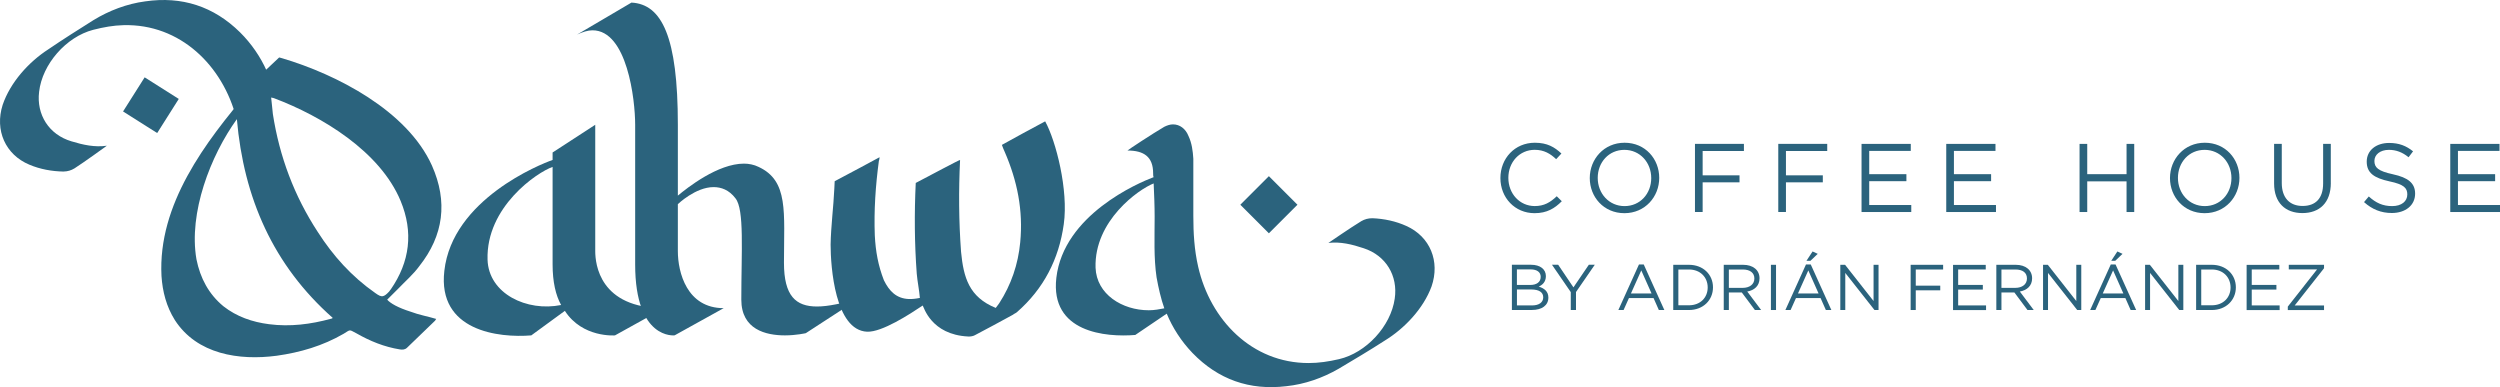 <svg xmlns="http://www.w3.org/2000/svg" id="Capa_1" viewBox="0 0 713.36 110.47"><g id="Capa_1-2"><path d="M114.08,99.7c-4.41-.71-8.46-2.35-12.36-4.58-1.29-.7-1.62-.91-2.02-.82-.27.06-.64.29-1.63.93-6.01,3.48-12.39,5.33-19.12,6.28-10.72,1.42-22.74-.4-29.05-10.17-2.42-3.85-3.53-8.13-3.82-12.59-1.06-20.43,12.5-38.21,25.05-52.93-.2-.24-1.03-.19-1.03-.19.21-.33.79-.89,1.03-1.08,2.54-2.55,5.93-5.72,8.51-8.14,0,0,.14-.03.9.22,15.47,4.59,35.64,14.92,42.71,30.61,4.58,10.3,3.35,19.92-3.6,28.7-1.73,2.37-3.99,4.3-6.05,6.46-1.03,1.08-2.09,2.03-3.12,3.11.95,1.06,3.06,2.28,6.72,3.44,2.33.89,4.83,1.32,7.26,2.05-.1.16-.21.33-.31.5-2.67,2.58-5.35,5.16-8.03,7.75-.59.55-1.3.57-2.04.45ZM94.42,90.96c.27-.06.41-.09.51-.26-16.97-15.01-25.39-34.21-27.34-56.71-7.55,10.48-13.81,26.75-11.54,39.97,1.08,5.42,3.52,9.97,7.69,13.42,3.78,2.97,8.24,4.52,13.05,5.13,5.98.78,11.89.02,17.63-1.55ZM109.25,84.51c.54-.12,1.02-.51,1.7-1.23.24-.2.31-.5.55-.69,5.45-7.88,6.52-16.34,2.81-25.27-5.86-14.11-22.42-24.12-36.04-29.27-.17-.1-.3-.07-.9-.22.23,1.65.29,3.19.49,4.7,1.89,12.18,6.11,23.4,12.81,33.65,4.36,6.81,9.65,12.7,16.38,17.41,1.03.75,1.66,1.04,2.2.92Z" style="fill:#2b637d;"></path><path d="M126.79,77.29c2.28-20.39,27.39-30.43,30.89-31.65v-2.13l12.17-7.91v36.06c0,3.65,1.22,16.28,19.63,16.28l-14,7.76s-9.28.76-14.3-7l-9.58,7c-9.29.76-26.79-1.22-24.81-18.41ZM160.11,87.03c-1.52-2.74-2.43-6.54-2.43-11.56v-27.84c-4.41,1.52-19.02,11.41-18.56,26.47.3,9.73,11.25,14.91,20.99,12.93Z" style="fill:#2b637d;"></path><path d="M224,95.7c-5.48,0-12.47-1.67-12.47-10.2,0-13.85.91-25.71-1.67-28.91-1.83-2.43-4.11-3.2-6.24-3.2-5.17,0-10.2,4.87-10.2,4.87v13.39c0,6.09,2.59,16.28,13.08,16.28l-14,7.76s-11.26,1.37-11.26-20.24v-39.87c0-7.15-2.28-26.93-12.17-26.93-1.37,0-2.74.46-4.41,1.22l15.52-9.13c8.67.46,13.24,9.74,13.24,34.84v20.24c2.74-2.28,11.41-9.13,18.87-9.13,1.37,0,2.89.3,4.11.91,8.67,3.96,7.3,12.93,7.3,27.39,0,9.44,3.35,12.47,9.43,12.47,3.19,0,7.3-.91,12.02-2.28l-15.22,9.89s-2.73.63-5.93.63Z" style="fill:#2b637d;"></path><path d="M276.27,96.02c-10.64-.51-12.7-8.52-12.98-8.84-3.62,2.42-11.64,7.67-15.89,7.47-9.12-.43-10.39-18.47-10.39-24.87.1-5.33.81-10.62,1.06-15.94.07-1.52.1-2.13.1-2.13,2.97-1.53,12.03-6.43,12.81-6.85,0,0-.04.76-.2,1.06-.95,7.11-1.43,14.1-1.16,21.27.24,4.58.96,8.58,2.59,12.77,1.53,3.12,3.56,5.2,7.06,5.36.91.04,1.98-.06,3.21-.31-.19-2.29-.69-4.6-.89-6.9-.65-8.71-.7-17.25-.29-25.91,3.75-1.95,12.35-6.57,12.65-6.56-.42,8.81-.37,17.35.28,26.21.71,7.35,2.28,12.91,9.9,16.01.33-.44.65-.88.98-1.32,3.45-5.32,5.41-11.17,6-17.38.89-9.1-.84-17.56-4.41-25.8-.28-.62-.55-1.24-.82-2.02,4.07-2.24,8.13-4.49,12.35-6.72,3.09,5.63,6.68,19.66,5.31,29.35-1.39,9.99-5.75,18.46-13.38,25.11-.32.29-.78.42-1.1.71-3.59,1.96-7.19,3.92-10.94,5.88-.48.26-1.24.38-1.85.35Z" style="fill:#2b637d;"></path><path d="M340.24,100.69c-3.18-3.32-5.66-7.18-7.32-11.19l-8.98,6.08c-8.43.69-24.31-.69-22.52-16.3,2.07-17.96,23.34-27.07,27.76-28.73-.14-.27-.14-.69-.14-1.11,0-4.7-2.63-6.49-7.32-6.49.27-.28,7.18-4.83,10.5-6.77.83-.41,1.66-.69,2.49-.69,1.94,0,3.59,1.24,4.42,3.32.97,2.07,1.24,4.28,1.38,6.49v16.3c0,4.84.27,9.67,1.38,14.5,3.46,15.2,15.33,27.49,31.5,27.49,2.9,0,5.66-.41,8.7-1.11,7.74-1.8,14.78-9.39,15.89-17.27.96-6.49-2.49-12.29-8.84-14.37-3.32-1.11-6.63-1.93-10.09-1.52,0,0,6.63-4.56,9.4-6.22.96-.55,1.93-.83,3.18-.83,3.32.14,6.63.83,9.67,2.21,6.77,3.04,9.67,10.08,7.18,17.27-2.35,6.35-7.74,12.02-13.4,15.47-4.28,2.76-8.7,5.39-13.12,8.01-4.56,2.63-9.67,4.42-14.92,4.97-10.5,1.26-19.47-1.92-26.8-9.51ZM327.81,88.53c1.52,0,3.04-.28,4.42-.55-.97-2.76-1.66-5.8-2.21-8.84-.83-5.66-.55-11.47-.55-17.27,0-3.18-.14-6.36-.28-9.53-4.28,1.66-16.99,10.64-16.58,24.04.28,7.59,7.6,12.15,15.2,12.15ZM370.22,58.42l-8.15,8.15-8.15-8.15,8.15-8.15,8.15,8.15Z" style="fill:#2b637d;"></path><path d="M8.38,46.99c3.07,1.3,6.41,1.9,9.72,1.96,1.24-.03,2.2-.33,3.16-.91,2.72-1.73,9.23-6.46,9.23-6.46-3.44.5-6.78-.24-10.12-1.26-6.41-1.91-10.01-7.61-9.21-14.13.9-7.9,7.74-15.68,15.43-17.68,3.02-.77,5.77-1.26,8.67-1.33,16.16-.42,28.36,11.55,32.21,26.65l8.89-13.82-.27.19c-1.76-3.96-4.35-7.76-7.61-10.99C60.96,1.81,51.9-1.13,41.44.39c-5.23.69-10.3,2.62-14.78,5.36-4.35,2.74-8.7,5.48-12.91,8.35-5.57,3.6-10.81,9.41-12.99,15.82-2.31,7.24.77,14.21,7.62,17.07Z" style="fill:#2b637d;"></path><rect x="37.3" y="24.25" width="11.52" height="11.52" transform="translate(-5.32 50.36) rotate(-57.68)" style="fill:#2b637d;"></rect><path d="M437.88,60.83c-5.61,0-9.75-4.41-9.75-10.02s4.11-10.08,9.83-10.08c3.53,0,5.64,1.25,7.58,3.08l-1.5,1.61c-1.64-1.56-3.47-2.67-6.11-2.67-4.3,0-7.53,3.47-7.53,8s3.25,8.05,7.53,8.05c2.67,0,4.41-1.03,6.28-2.8l1.44,1.42c-2.03,2.05-4.25,3.41-7.77,3.41Z" style="fill:#2b637d;"></path><path d="M463.51,60.83c-5.91,0-9.88-4.64-9.88-10.02s4.03-10.08,9.94-10.08,9.88,4.64,9.88,10.02c0,5.39-4.03,10.08-9.94,10.08ZM463.51,42.76c-4.44,0-7.61,3.55-7.61,8s3.22,8.05,7.66,8.05,7.61-3.55,7.61-8-3.22-8.05-7.66-8.05Z" style="fill:#2b637d;"></path><path d="M497.61,43.09h-11.77v6.94h10.52v2h-10.52v8.47h-2.19v-19.44h13.97v2.03h0Z" style="fill:#2b637d;"></path><path d="M521.38,43.09h-11.77v6.94h10.52v2h-10.52v8.47h-2.19v-19.44h13.97v2.03h0Z" style="fill:#2b637d;"></path><path d="M545.23,43.06h-11.86v6.64h10.61v2h-10.61v6.8h12v2h-14.19v-19.44h14.05v2Z" style="fill:#2b637d;"></path><path d="M569.4,43.06h-11.86v6.64h10.61v2h-10.61v6.8h12v2h-14.19v-19.44h14.05v2Z" style="fill:#2b637d;"></path><path d="M595.58,51.75v8.75h-2.19v-19.44h2.19v8.64h11.22v-8.64h2.19v19.44h-2.19v-8.75h-11.22Z" style="fill:#2b637d;"></path><path d="M629.07,60.83c-5.91,0-9.88-4.64-9.88-10.02s4.03-10.08,9.94-10.08,9.88,4.64,9.88,10.02-4.02,10.08-9.94,10.08ZM629.07,42.76c-4.44,0-7.61,3.55-7.61,8s3.22,8.05,7.66,8.05,7.61-3.55,7.61-8-3.21-8.05-7.66-8.05Z" style="fill:#2b637d;"></path><path d="M665.09,52.19c0,5.67-3.25,8.61-8.11,8.61s-8.08-2.94-8.08-8.44v-11.3h2.19v11.16c0,4.19,2.22,6.55,5.94,6.55s5.86-2.17,5.86-6.42v-11.3h2.19v11.14h.01Z" style="fill:#2b637d;"></path><path d="M682.81,49.73c4.33.94,6.33,2.53,6.33,5.52,0,3.36-2.78,5.53-6.64,5.53-3.08,0-5.61-1.03-7.94-3.11l1.36-1.61c2.03,1.83,3.97,2.75,6.66,2.75s4.33-1.36,4.33-3.33c0-1.83-.97-2.86-5.05-3.72-4.47-.97-6.53-2.42-6.53-5.64s2.69-5.33,6.39-5.33c2.83,0,4.86.81,6.83,2.39l-1.28,1.69c-1.81-1.47-3.61-2.11-5.61-2.11-2.53,0-4.14,1.39-4.14,3.17.01,1.85,1.01,2.88,5.29,3.8Z" style="fill:#2b637d;"></path><path d="M713.22,43.06h-11.86v6.64h10.61v2h-10.61v6.8h12v2h-14.19v-19.44h14.05v2Z" style="fill:#2b637d;"></path><path d="M441.11,78.78c0,1.7-1.03,2.56-2.05,3,1.53.46,2.76,1.35,2.76,3.13,0,2.23-1.86,3.54-4.68,3.54h-5.73v-12.9h5.49c2.55,0,4.21,1.26,4.21,3.23ZM439.63,78.99c0-1.29-1.01-2.12-2.86-2.12h-3.93v4.44h3.82c1.76,0,2.97-.79,2.97-2.32ZM440.35,84.83c0-1.42-1.18-2.23-3.43-2.23h-4.07v4.55h4.33c1.96,0,3.17-.86,3.17-2.32Z" style="fill:#2b637d;"></path><path d="M449.68,88.46h-1.47v-5.11l-5.36-7.8h1.77l4.35,6.45,4.39-6.45h1.7l-5.36,7.78v5.13h-.02Z" style="fill:#2b637d;"></path><path d="M474.91,88.46h-1.57l-1.51-3.41h-7.02l-1.53,3.41h-1.49l5.88-13h1.36l5.88,13ZM468.33,77.16l-2.95,6.58h5.88l-2.93-6.58Z" style="fill:#2b637d;"></path><path d="M481.93,88.46h-4.48v-12.9h4.48c4.06,0,6.86,2.78,6.86,6.43s-2.8,6.47-6.86,6.47ZM481.93,76.9h-3.02v10.21h3.02c3.26,0,5.35-2.21,5.35-5.09s-2.09-5.12-5.35-5.12Z" style="fill:#2b637d;"></path><path d="M500.75,88.46l-3.74-5.01h-3.69v5.01h-1.46v-12.9h5.55c2.84,0,4.66,1.53,4.66,3.85,0,2.16-1.47,3.41-3.5,3.78l3.96,5.27h-1.78ZM497.3,76.9h-3.98v5.24h3.96c1.94,0,3.32-1,3.32-2.67,0-1.61-1.21-2.57-3.3-2.57Z" style="fill:#2b637d;"></path><path d="M506.78,75.56v12.9h-1.46v-12.9h1.46Z" style="fill:#2b637d;"></path><path d="M522.57,88.46h-1.57l-1.51-3.41h-7.02l-1.53,3.41h-1.49l5.88-13h1.36l5.88,13ZM515.99,77.16l-2.95,6.58h5.88l-2.93-6.58ZM515.46,74.42l1.75-2.67,1.47.68-2.08,1.99h-1.14Z" style="fill:#2b637d;"></path><path d="M534.61,75.56h1.42v12.9h-1.16l-8.33-10.58v10.58h-1.42v-12.9h1.36l8.13,10.34v-10.34Z" style="fill:#2b637d;"></path><path d="M554.47,76.9h-7.82v4.61h6.99v1.33h-6.99v5.62h-1.46v-12.9h9.27v1.34h.01Z" style="fill:#2b637d;"></path><path d="M566.62,76.89h-7.87v4.41h7.04v1.33h-7.04v4.52h7.96v1.33h-9.42v-12.9h9.33v1.31h0Z" style="fill:#2b637d;"></path><path d="M578.53,88.46l-3.74-5.01h-3.69v5.01h-1.46v-12.9h5.55c2.84,0,4.66,1.53,4.66,3.85,0,2.16-1.47,3.41-3.5,3.78l3.96,5.27h-1.78ZM575.08,76.9h-3.98v5.24h3.96c1.94,0,3.32-1,3.32-2.67s-1.22-2.57-3.3-2.57Z" style="fill:#2b637d;"></path><path d="M592.46,75.56h1.42v12.9h-1.16l-8.33-10.58v10.58h-1.42v-12.9h1.36l8.13,10.34v-10.34Z" style="fill:#2b637d;"></path><path d="M609.54,88.46h-1.57l-1.51-3.41h-7.02l-1.53,3.41h-1.49l5.88-13h1.36l5.88,13ZM602.96,77.16l-2.95,6.58h5.88l-2.93-6.58ZM602.43,74.42l1.75-2.67,1.47.68-2.08,1.99h-1.14Z" style="fill:#2b637d;"></path><path d="M621.58,75.56h1.42v12.9h-1.16l-8.33-10.58v10.58h-1.42v-12.9h1.36l8.13,10.34v-10.34Z" style="fill:#2b637d;"></path><path d="M631.13,88.46h-4.48v-12.9h4.48c4.06,0,6.86,2.78,6.86,6.43s-2.81,6.47-6.86,6.47ZM631.13,76.9h-3.02v10.21h3.02c3.26,0,5.35-2.21,5.35-5.09-.01-2.87-2.09-5.12-5.35-5.12Z" style="fill:#2b637d;"></path><path d="M650.39,76.89h-7.87v4.41h7.04v1.33h-7.04v4.52h7.96v1.33h-9.42v-12.9h9.33v1.31h0Z" style="fill:#2b637d;"></path><path d="M653.09,76.87v-1.31h10.06v.98l-8.37,10.62h8.37v1.31h-10.34v-.98l8.35-10.62h-8.07Z" style="fill:#2b637d;"></path></g></svg>